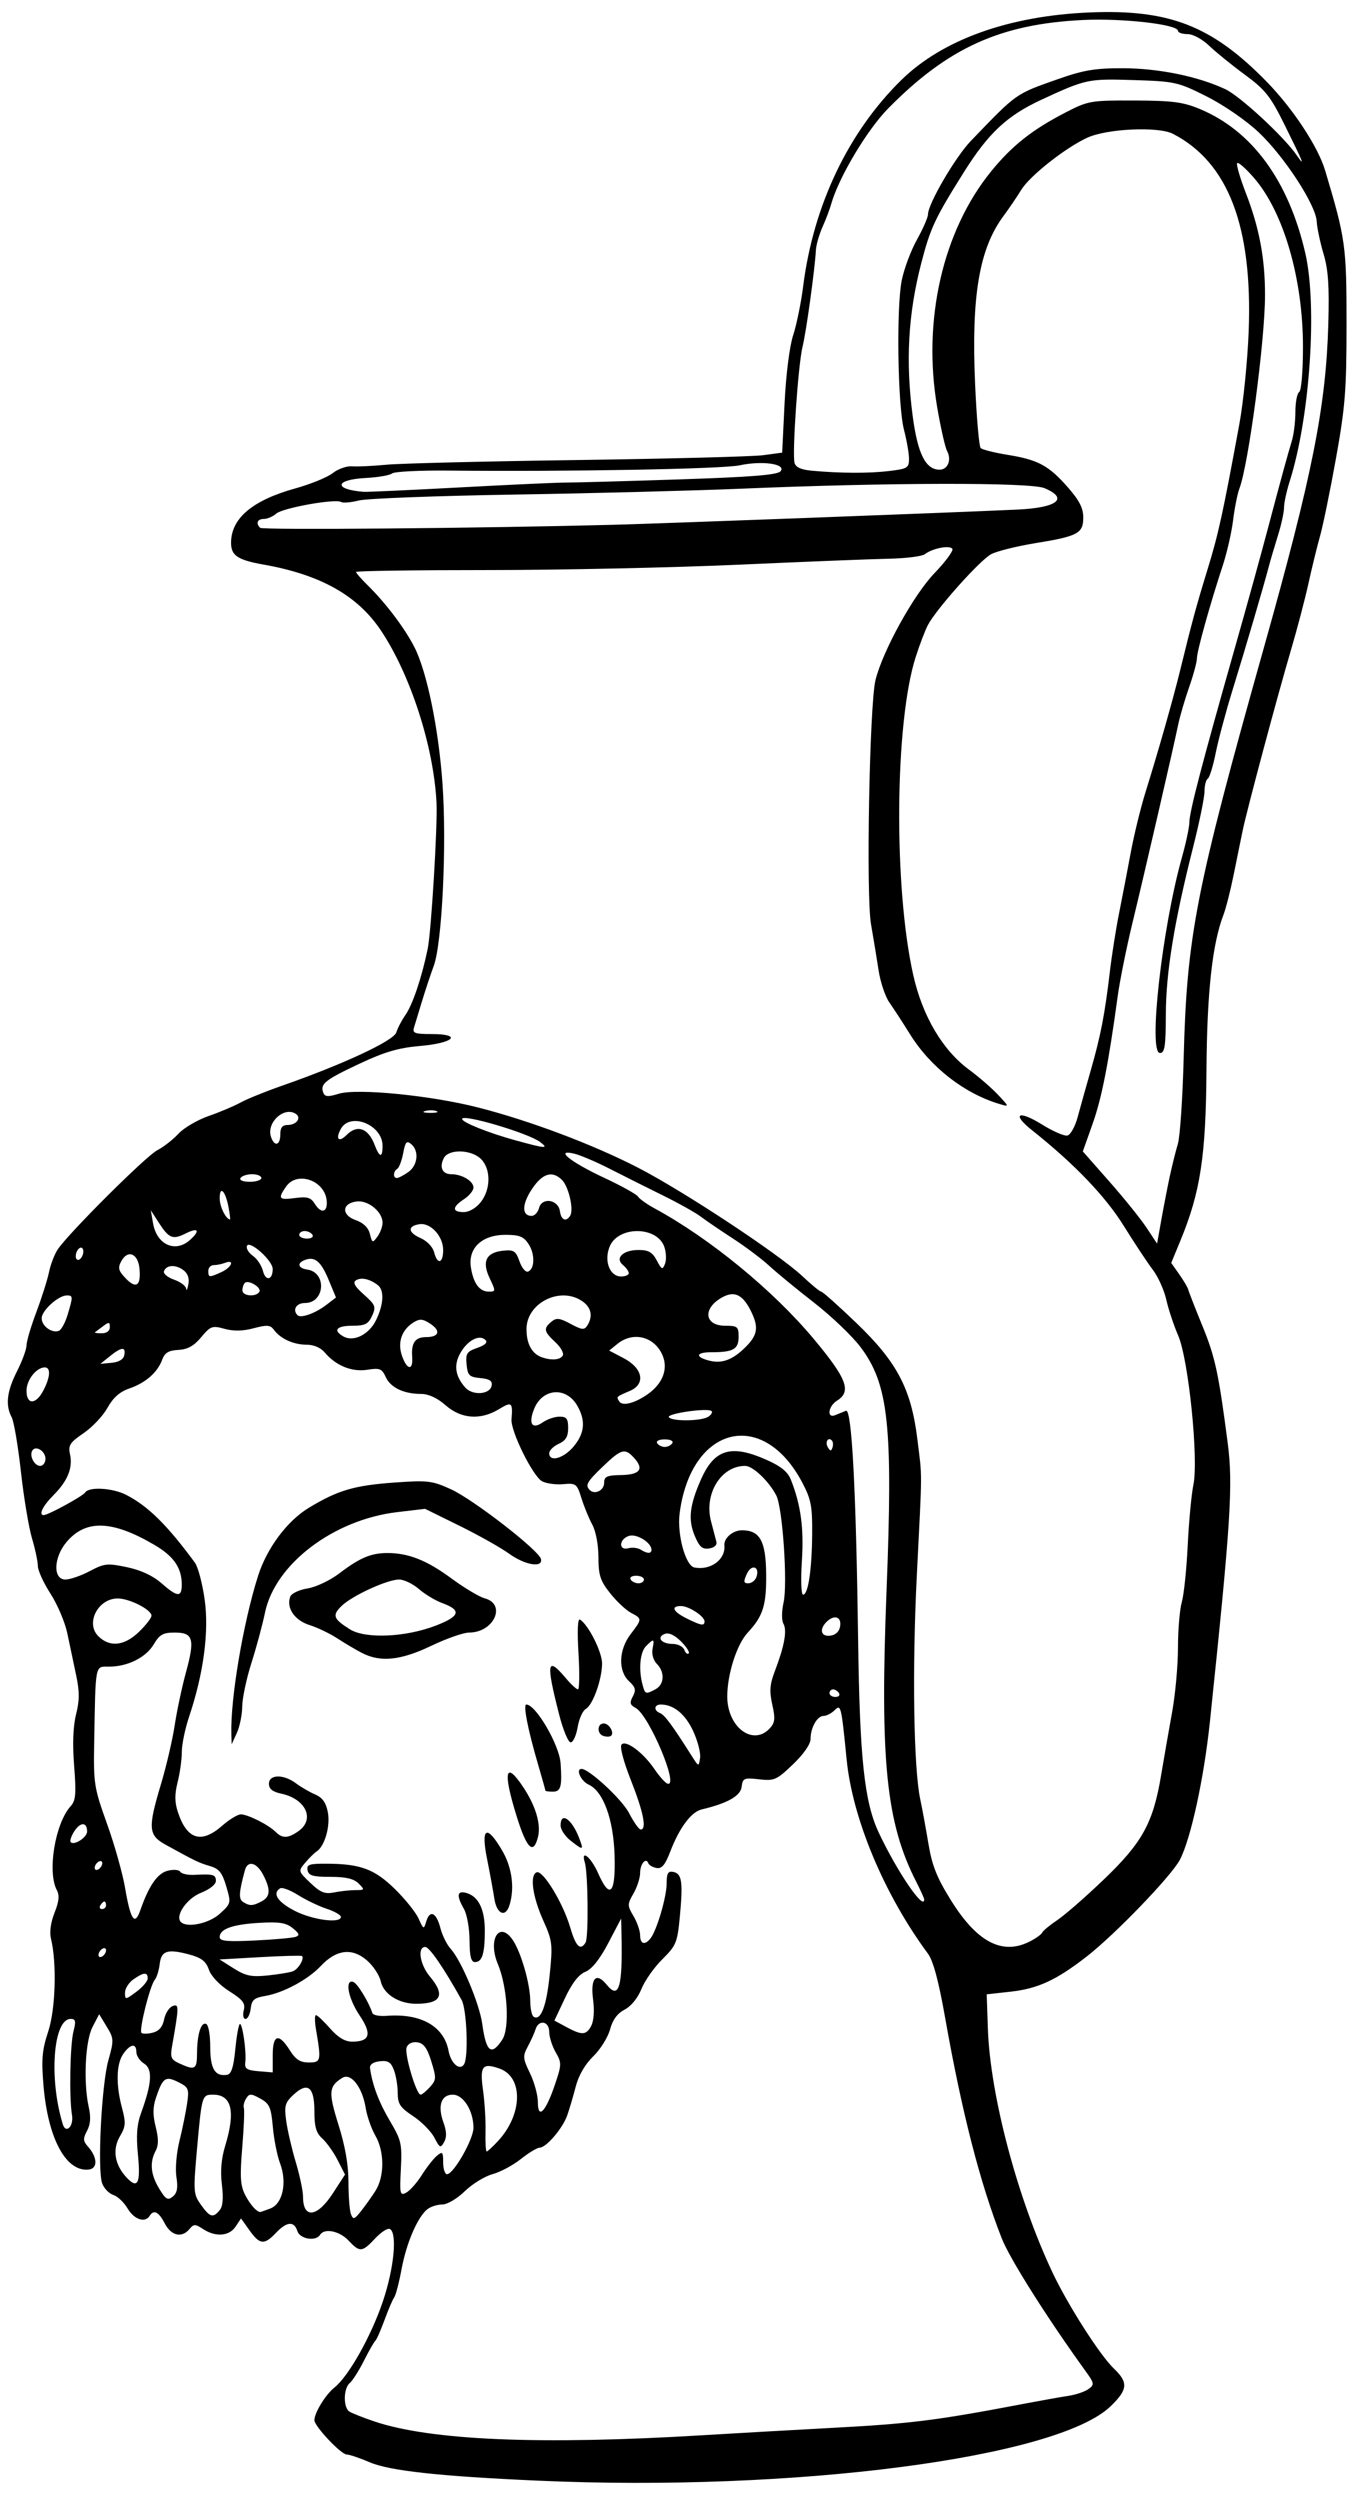 <?xml version="1.0" encoding="UTF-8" standalone="no"?>
<!-- Created with Inkscape (http://www.inkscape.org/) -->

<svg
   xmlns:dc="http://purl.org/dc/elements/1.1/"
   xmlns:cc="http://creativecommons.org/ns#"
   xmlns:rdf="http://www.w3.org/1999/02/22-rdf-syntax-ns#"
   xmlns:svg="http://www.w3.org/2000/svg"
   xmlns="http://www.w3.org/2000/svg"
   xmlns:sodipodi="http://sodipodi.sourceforge.net/DTD/sodipodi-0.dtd"
   xmlns:inkscape="http://www.inkscape.org/namespaces/inkscape"
   id="svg27180"
   version="1.1"
   inkscape:version="0.91 r13725"
   width="335.625"
   height="618.75"
   viewBox="0 0 335.625 618.75"
   sodipodi:docname="JugHead2.svg">
  <defs
     id="defs27184" />
  <sodipodi:namedview
     pagecolor="#ffffff"
     bordercolor="#666666"
     borderopacity="1"
     objecttolerance="10"
     gridtolerance="10"
     guidetolerance="10"
     inkscape:pageopacity="0"
     inkscape:pageshadow="2"
     inkscape:window-width="1600"
     inkscape:window-height="837"
     id="namedview27182"
     showgrid="false"
     inkscape:zoom="1.0828283"
     inkscape:cx="167.8125"
     inkscape:cy="309.375"
     inkscape:window-x="-8"
     inkscape:window-y="-8"
     inkscape:window-maximized="1"
     inkscape:current-layer="svg27180" />
  <path
     style="fill:#000000"
     d="M 133.125,613.972 C 108.832,612.887 96.447,611.537 91.563,609.443 89.071,608.374 86.483,607.5 85.813,607.5 c -1.396,0 -8,-7.006 -8,-8.487 0,-1.829 2.764,-6.339 4.946,-8.071 3.529,-2.802 9.126,-12.759 12.032,-21.407 2.722,-8.1 3.565,-16.708 1.746,-17.832 -0.53,-0.327 -2.176,0.702 -3.657,2.288 -3.26,3.49 -3.816,3.535 -6.629,0.54 -2.23,-2.374 -5.971,-3.122 -7.031,-1.406 -1.054,1.706 -4.995,1.049 -5.625,-0.938 -0.799,-2.518 -2.622,-2.362 -5.292,0.453 -2.901,3.058 -3.999,2.956 -6.536,-0.606 l -2.112,-2.966 -1.347,2.029 c -1.58,2.38 -4.952,2.632 -8.05,0.602 -1.951,-1.278 -2.302,-1.278 -3.363,0 -1.89,2.277 -4.526,1.68 -6.111,-1.385 -1.497,-2.895 -2.737,-3.515 -3.75,-1.875 -1.121,1.814 -3.832,0.908 -5.442,-1.818 -0.895,-1.516 -2.487,-3.028 -3.537,-3.361 -1.05,-0.333 -2.288,-1.603 -2.752,-2.822 -1.237,-3.252 -0.182,-24.438 1.52,-30.516 1.396,-4.988 1.377,-5.382 -0.407,-8.316 l -1.873,-3.08 -1.642,3.16 c -1.811,3.484 -2.292,13.746 -0.931,19.851 0.555,2.49 0.426,4.256 -0.427,5.85 -1.036,1.935 -0.997,2.535 0.253,3.933 2.315,2.589 2.432,5.359 0.238,5.639 -5.659,0.723 -10.174,-7.621 -11.275,-20.839 -0.537,-6.448 -0.333,-8.776 1.167,-13.296 1.828,-5.509 2.166,-16.987 0.68,-23.044 -0.386,-1.573 -0.04,-4.039 0.893,-6.372 1.101,-2.752 1.261,-4.296 0.576,-5.576 -2.419,-4.52 -0.438,-16.545 3.43,-20.819 1.243,-1.373 1.385,-3.041 0.845,-9.94 -0.426,-5.445 -0.262,-9.824 0.477,-12.759 0.875,-3.476 0.875,-5.65 6.72e-4,-9.782 -0.619,-2.922 -1.594,-7.549 -2.167,-10.282 -0.573,-2.733 -2.446,-7.148 -4.163,-9.812 C 10.779,391.774 9.375,388.708 9.375,387.624 9.375,386.54 8.72,383.446 7.919,380.75 7.118,378.053 5.884,370.625 5.177,364.243 4.47,357.862 3.437,351.793 2.883,350.757 1.29,347.779 1.69,344.365 4.219,339.375 c 1.289,-2.544 2.344,-5.421 2.344,-6.394 0,-0.973 1.095,-4.678 2.433,-8.234 1.338,-3.556 2.755,-8.031 3.148,-9.943 0.394,-1.913 1.376,-4.444 2.183,-5.625 2.849,-4.169 21.804,-23.047 24.58,-24.479 1.547,-0.798 3.909,-2.639 5.25,-4.091 1.34,-1.452 4.715,-3.431 7.5,-4.399 2.785,-0.967 6.328,-2.463 7.875,-3.323 1.547,-0.861 6.188,-2.743 10.312,-4.183 14.999,-5.236 27.6,-11.11 28.236,-13.161 0.332,-1.072 1.341,-3.004 2.242,-4.293 1.813,-2.594 4.053,-9.231 5.537,-16.406 0.876,-4.238 2.456,-30.351 2.184,-36.094 -0.657,-13.854 -6.428,-31.752 -13.776,-42.724 -5.794,-8.652 -14.956,-13.795 -29.004,-16.283 -6.428,-1.138 -8.075,-2.237 -8.075,-5.389 0,-6.062 5.283,-10.528 15.95,-13.484 3.756,-1.041 7.907,-2.74 9.224,-3.776 1.317,-1.036 3.469,-1.793 4.782,-1.683 1.313,0.11 5.13,-0.065 8.481,-0.39 3.352,-0.325 24.656,-0.848 47.344,-1.162 22.688,-0.315 43.359,-0.855 45.938,-1.2 l 4.688,-0.628 0.593,-12.188 c 0.348,-7.167 1.225,-14.118 2.128,-16.875 0.845,-2.578 1.963,-8.062 2.485,-12.188 2.53,-19.987 11.192,-38.152 24.326,-51.013 10.162,-9.951 26.586,-15.844 46.496,-16.684 19.776,-0.834 30.325,3.276 43.83,17.075 6.538,6.68 12.761,16.114 14.529,22.029 5.06,16.918 5.3,18.639 5.3,37.969 0,16.413 -0.326,20.561 -2.613,33.281 -1.437,7.992 -3.209,16.641 -3.939,19.219 -0.729,2.578 -2.02,7.852 -2.868,11.719 -0.848,3.867 -2.786,11.25 -4.305,16.406 -3.454,11.718 -10.98,39.858 -12.021,44.942 -0.429,2.094 -1.42,6.972 -2.204,10.839 -0.784,3.867 -1.909,8.289 -2.5,9.826 -2.774,7.211 -4.085,19.162 -4.217,38.455 -0.146,21.313 -1.501,30.204 -6.423,42.149 l -2.302,5.586 2.008,2.851 c 1.104,1.568 2.104,3.273 2.221,3.789 0.117,0.516 1.689,4.547 3.494,8.958 3.156,7.717 3.997,11.612 6.262,29.01 1.347,10.343 0.752,19.642 -4.407,68.906 -1.467,14.011 -4.705,28.935 -7.412,34.171 -2.053,3.97 -16.038,18.501 -23.068,23.968 -7.533,5.859 -12.072,7.96 -18.818,8.711 l -5.951,0.663 0.286,8.431 c 0.563,16.561 7.318,42.054 16.021,60.462 3.808,8.055 11.723,20.437 15.161,23.719 3.614,3.45 3.47,5.202 -0.765,9.31 -13.203,12.804 -78.353,21.278 -141.797,18.443 z m 40.781,-11.242 c 8.25,-0.5 22.383,-1.304 31.406,-1.786 20.346,-1.087 26.148,-1.815 48.75,-6.118 3.867,-0.736 8.54,-1.566 10.384,-1.844 1.844,-0.278 4.081,-1.038 4.971,-1.689 1.508,-1.102 1.457,-1.406 -0.735,-4.441 -9.572,-13.253 -18.767,-27.822 -20.749,-32.876 -5.395,-13.758 -9.888,-31.286 -14.034,-54.748 -1.579,-8.937 -2.928,-13.941 -4.233,-15.706 -10.822,-14.638 -18.666,-33.376 -20.116,-48.053 -1.314,-13.303 -1.419,-13.735 -2.958,-12.196 -0.778,0.778 -2.002,1.415 -2.721,1.415 -1.603,0 -3.247,2.899 -3.247,5.724 0,1.271 -1.713,3.738 -4.347,6.263 -4.049,3.879 -4.625,4.134 -8.387,3.71 -3.74,-0.422 -4.061,-0.284 -4.325,1.861 -0.278,2.262 -3.484,4.073 -9.911,5.599 -2.575,0.612 -5.505,4.553 -7.762,10.439 -1.266,3.302 -2.097,4.294 -3.394,4.052 -0.945,-0.176 -1.86,-0.706 -2.033,-1.178 -0.574,-1.565 -2.029,0.167 -2.029,2.415 0,1.217 -0.735,3.493 -1.633,5.059 -1.553,2.706 -1.553,2.982 0,5.611 0.898,1.521 1.633,3.649 1.633,4.73 0,2.201 1.175,2.564 2.565,0.793 C 162.573,477.763 165,469.511 165,466.171 c 0,-2.519 0.34,-3.117 1.63,-2.869 2.143,0.413 2.448,2.427 1.652,10.918 -0.618,6.595 -0.902,7.293 -4.352,10.709 -2.03,2.01 -4.359,5.325 -5.177,7.368 -0.887,2.217 -2.559,4.268 -4.148,5.09 -1.8,0.931 -2.971,2.524 -3.616,4.919 -0.525,1.948 -2.395,4.939 -4.157,6.647 -2.019,1.957 -3.618,4.717 -4.327,7.467 -0.618,2.4 -1.573,5.628 -2.121,7.175 -1.146,3.231 -5.212,7.969 -6.839,7.969 -0.606,0 -2.693,1.265 -4.638,2.81 -1.945,1.546 -5.101,3.232 -7.013,3.746 -1.912,0.515 -4.998,2.414 -6.859,4.221 -1.926,1.87 -4.335,3.285 -5.593,3.285 -1.216,0 -2.868,0.527 -3.67,1.172 -2.421,1.944 -5.167,8.31 -6.368,14.766 -0.624,3.352 -1.446,6.516 -1.827,7.031 -0.381,0.516 -1.465,3.047 -2.409,5.625 -0.944,2.578 -1.971,4.898 -2.283,5.156 -0.312,0.258 -1.58,2.479 -2.818,4.935 -1.238,2.456 -2.814,4.934 -3.503,5.505 -1.581,1.312 -1.635,6.083 -0.08,7.062 0.645,0.406 3.369,1.484 6.054,2.397 13.952,4.741 41.124,5.895 81.368,3.456 z M 92.867,542.344 c 2.329,-3.612 2.344,-9.765 0.034,-13.775 -0.982,-1.705 -2.058,-4.788 -2.391,-6.85 -0.833,-5.166 -3.644,-8.77 -5.799,-7.437 -3.346,2.069 -3.465,3.563 -0.925,11.633 1.644,5.223 2.463,9.932 2.463,14.16 0,3.484 0.276,7.053 0.613,7.932 0.542,1.413 0.819,1.341 2.402,-0.626 0.984,-1.223 2.605,-3.489 3.602,-5.036 z m -38.498,4.695 c 0.789,-0.951 0.966,-2.979 0.551,-6.328 -0.411,-3.324 -0.145,-6.455 0.818,-9.616 2.598,-8.525 1.623,-12.656 -2.987,-12.656 -2.76,0 -2.796,0.119 -3.986,13.422 -0.946,10.576 -0.902,11.203 0.967,13.828 2.218,3.115 2.987,3.339 4.637,1.35 z m 12.551,-0.433 c 3.067,-1.166 4.191,-6.443 2.386,-11.211 -0.7,-1.849 -1.498,-5.88 -1.774,-8.957 -0.438,-4.898 -0.825,-5.773 -3.102,-7.031 -2.309,-1.275 -2.703,-1.279 -3.506,-0.031 -0.497,0.773 -0.752,1.828 -0.567,2.344 0.185,0.516 0.005,4.929 -0.4,9.808 -0.602,7.24 -0.469,9.394 0.721,11.719 1.198,2.339 2.796,4.164 3.714,4.24 0.095,0.007 1.233,-0.388 2.528,-0.881 z m 15.463,-3.751 3.011,-4.646 -1.815,-3.557 c -0.998,-1.956 -2.704,-4.361 -3.79,-5.343 -1.542,-1.394 -1.975,-2.891 -1.975,-6.826 0,-6.028 -1.684,-7.306 -5.233,-3.972 -2.037,1.914 -2.252,2.711 -1.737,6.447 0.323,2.344 1.391,6.944 2.373,10.221 0.982,3.277 1.785,7.109 1.785,8.516 0,5.538 3.509,5.139 7.382,-0.839 z m -38.716,-4.015 c -0.322,-2.015 0.008,-5.95 0.751,-8.951 0.729,-2.946 1.58,-7.118 1.892,-9.271 0.527,-3.643 0.373,-4.012 -2.207,-5.299 -3.159,-1.576 -3.821,-1.104 -5.515,3.928 -0.772,2.292 -0.786,4.244 -0.05,7.166 0.727,2.888 0.724,4.553 -0.013,5.928 -1.528,2.856 -1.24,5.888 0.892,9.386 1.628,2.67 2.123,2.953 3.367,1.92 1.072,-0.889 1.306,-2.164 0.884,-4.806 z m 60.751,-0.533 c 1.211,-1.919 2.893,-4.062 3.736,-4.762 1.364,-1.132 1.534,-0.95 1.534,1.654 0,1.61 0.431,2.927 0.958,2.927 1.617,0 6.542,-8.642 6.542,-11.48 0,-4.212 -2.491,-8.207 -5.117,-8.207 -2.888,0 -3.808,2.736 -2.312,6.874 0.794,2.195 0.844,3.645 0.169,4.852 -0.879,1.57 -1.09,1.475 -2.415,-1.087 -0.799,-1.544 -3.167,-3.943 -5.263,-5.33 -3.222,-2.133 -3.811,-3.018 -3.811,-5.729 0,-1.764 -0.422,-4.317 -0.938,-5.674 -0.748,-1.968 -1.459,-2.407 -3.516,-2.17 -1.644,0.189 -2.511,0.806 -2.393,1.703 0.533,4.063 2.204,8.5 4.929,13.089 2.81,4.732 3.014,5.631 2.699,11.868 -0.315,6.232 -0.213,6.68 1.327,5.855 0.918,-0.491 2.659,-2.463 3.871,-4.382 z m -70.273,-4.966 c -0.475,-4.819 -0.267,-7.513 0.806,-10.462 2.66,-7.309 2.864,-10.791 0.711,-12.135 C 34.61,510.086 33.75,508.807 33.75,507.899 c 0,-2.266 -1.476,-2.068 -3.228,0.434 -1.749,2.497 -1.873,7.594 -0.325,13.381 0.983,3.677 0.917,4.608 -0.497,7.003 -1.908,3.23 -1.358,6.936 1.497,10.082 2.871,3.163 3.655,1.711 2.948,-5.46 z m 89.109,-3.417 c 6.139,-6.615 6.314,-15.878 0.34,-17.961 -4.225,-1.473 -4.875,-0.596 -4.031,5.433 0.405,2.894 0.681,7.477 0.613,10.184 -0.068,2.707 0.058,4.922 0.28,4.922 0.223,0 1.481,-1.16 2.797,-2.578 z M 17.821,523.495 c -0.728,-4.298 -0.492,-17.415 0.374,-20.761 0.645,-2.491 0.516,-3.047 -0.702,-3.047 -4.329,0 -5.43,14.794 -1.941,26.094 0.76,2.463 2.736,0.473 2.269,-2.286 z M 137.317,516.05 c 1.719,-5.058 1.73,-5.471 0.216,-8.109 -0.877,-1.529 -1.595,-3.8 -1.595,-5.048 0,-2.658 -2.599,-3.14 -3.384,-0.627 -0.282,0.902 -1.144,2.814 -1.915,4.247 -1.283,2.385 -1.237,2.949 0.542,6.624 1.07,2.21 1.945,5.413 1.945,7.118 0,4.421 1.912,2.504 4.192,-4.205 z m -30.896,0.497 c 1.582,-1.748 1.608,-2.226 0.337,-6.328 -1.031,-3.331 -1.89,-4.512 -3.445,-4.737 -1.263,-0.183 -2.302,0.302 -2.664,1.244 -0.608,1.584 2.386,11.713 3.462,11.713 0.329,0 1.368,-0.851 2.309,-1.891 z m -48.203,-9.15 c 0.309,-3.225 0.805,-6.107 1.102,-6.403 0.641,-0.641 1.728,6.785 1.387,9.476 -0.195,1.542 0.386,1.927 3.278,2.166 l 3.516,0.291 0,-4.275 c 0,-5.123 1.5,-5.545 4.238,-1.192 1.442,2.292 2.561,3.011 4.688,3.011 3.035,0 3.116,-0.373 1.781,-8.203 -0.33,-1.934 -0.329,-3.516 5.68e-4,-3.516 0.33,0 1.896,1.477 3.481,3.281 1.992,2.269 3.683,3.281 5.482,3.281 4.404,0 4.934,-1.878 1.834,-6.494 -2.824,-4.205 -3.733,-8.97 -1.582,-8.293 1.005,0.316 3.786,4.838 4.757,7.734 0.169,0.503 1.751,0.803 3.517,0.665 8.481,-0.659 14.179,2.565 15.325,8.671 0.587,3.128 2.784,5.024 3.841,3.314 1.126,-1.822 0.676,-13.598 -0.608,-15.909 -4.392,-7.904 -7.973,-13.125 -9.004,-13.125 -2.009,0 -1.316,4.391 1.157,7.329 3.879,4.61 2.805,6.733 -3.404,6.733 -4.322,0 -8.072,-2.386 -8.774,-5.583 -0.339,-1.542 -1.927,-3.907 -3.53,-5.256 -3.651,-3.072 -7.492,-2.565 -11.302,1.491 -3.168,3.373 -9.276,6.662 -13.771,7.415 -2.713,0.454 -3.333,0.994 -3.578,3.117 -0.163,1.412 -0.736,2.567 -1.274,2.567 -0.547,0 -0.742,-0.935 -0.443,-2.128 0.438,-1.747 -0.2,-2.592 -3.569,-4.724 -2.416,-1.529 -4.493,-3.715 -5.052,-5.318 -0.733,-2.103 -1.834,-2.96 -4.837,-3.769 -5.421,-1.46 -6.971,-0.963 -7.346,2.353 -0.175,1.542 -0.72,3.291 -1.212,3.886 -1.194,1.444 -3.966,12.486 -3.301,13.151 0.288,0.288 1.544,0.268 2.792,-0.045 1.544,-0.388 2.44,-1.433 2.809,-3.275 0.298,-1.488 1.24,-2.974 2.094,-3.302 1.629,-0.625 1.622,0.007 -0.097,9.781 -0.519,2.953 -0.307,3.455 1.883,4.453 3.746,1.707 4.254,1.423 4.268,-2.391 0.017,-4.768 0.943,-7.885 2.216,-7.459 0.614,0.206 1.054,2.582 1.055,5.699 0.003,5.476 1.194,7.428 4.216,6.904 1,-0.173 1.569,-1.939 1.968,-6.108 z m 66.11,-2.588 c 1.878,-2.866 1.276,-13.009 -1.11,-18.72 -2.585,-6.186 0.465,-10.86 3.783,-5.797 2.023,3.087 4.227,10.829 4.239,14.888 0.006,1.903 0.384,3.691 0.841,3.974 1.768,1.093 3.185,-2.608 3.972,-10.369 0.771,-7.61 0.677,-8.405 -1.609,-13.498 -2.654,-5.913 -3.372,-11.265 -1.595,-11.892 1.55,-0.547 6.487,7.564 8.253,13.558 1.434,4.866 2.524,5.954 3.838,3.828 0.756,-1.223 0.607,-17.209 -0.184,-19.766 -1.082,-3.497 1.506,-1.416 3.309,2.662 2.909,6.577 4.324,5.039 4.05,-4.4 -0.262,-9.021 -2.795,-15.932 -6.448,-17.596 -1.891,-0.862 -3.241,-3.869 -1.737,-3.869 1.889,0 10.043,7.57 11.77,10.927 1.152,2.24 2.45,4.073 2.885,4.073 1.538,0 0.679,-4.317 -2.426,-12.188 -1.867,-4.733 -2.806,-8.329 -2.31,-8.857 1.108,-1.18 5.383,2.031 8.161,6.131 1.191,1.757 2.626,3.357 3.189,3.555 3.031,1.066 -4.548,-16.955 -7.88,-18.738 -1.399,-0.748 -1.526,-1.276 -0.687,-2.844 0.84,-1.57 0.67,-2.261 -0.926,-3.747 -2.762,-2.573 -2.589,-7.773 0.388,-11.676 2.874,-3.767 2.874,-3.795 0.075,-5.277 -1.248,-0.661 -3.568,-2.842 -5.156,-4.846 -2.446,-3.088 -2.888,-4.448 -2.893,-8.906 -0.004,-3.063 -0.641,-6.437 -1.527,-8.074 -0.837,-1.547 -2.045,-4.5 -2.686,-6.562 -1.103,-3.552 -1.34,-3.734 -4.504,-3.449 -1.837,0.165 -4.192,-0.156 -5.234,-0.713 -2.279,-1.22 -7.799,-12.4 -7.564,-15.322 0.34,-4.239 0.07,-4.461 -3.088,-2.536 -4.565,2.783 -9.358,2.44 -13.216,-0.948 -2.063,-1.811 -4.222,-2.812 -6.065,-2.812 -4.3,0 -7.569,-1.562 -8.766,-4.188 -0.943,-2.069 -1.486,-2.284 -4.535,-1.797 -3.818,0.611 -7.812,-1.002 -10.534,-4.254 -1.002,-1.197 -2.743,-1.949 -4.515,-1.949 -3.236,0 -6.441,-1.452 -8.063,-3.652 -0.913,-1.239 -1.704,-1.305 -5.023,-0.419 -2.671,0.713 -4.997,0.759 -7.224,0.144 -3.044,-0.841 -3.469,-0.688 -5.777,2.077 -1.807,2.165 -3.36,3.028 -5.656,3.144 -2.424,0.122 -3.363,0.696 -4.013,2.453 -1.163,3.145 -4.108,5.712 -8.144,7.1 -2.344,0.806 -4.002,2.275 -5.38,4.768 -1.096,1.982 -3.757,4.808 -5.914,6.279 -3.4,2.32 -3.848,3.015 -3.362,5.228 0.739,3.364 -0.578,6.607 -4.123,10.152 C 10.605,372.689 9.478,375 10.812,375 c 1.088,0 9.716,-4.711 10.27,-5.607 0.909,-1.471 6.79,-1.133 10.136,0.583 5.413,2.775 10.127,7.424 17.022,16.787 0.777,1.055 1.866,5.178 2.42,9.162 1.106,7.95 -0.275,18.318 -3.857,28.968 C 45.812,427.841 45,431.767 45,433.618 c 0,1.85 -0.464,5.209 -1.032,7.463 -0.769,3.055 -0.75,4.954 0.076,7.455 2.237,6.778 5.792,7.862 10.944,3.339 1.762,-1.547 3.842,-2.812 4.623,-2.812 1.732,0 6.855,2.582 8.614,4.34 1.665,1.665 3.065,1.622 5.63,-0.175 4.179,-2.927 1.865,-7.993 -4.245,-9.292 -2.155,-0.458 -3.047,-1.175 -3.047,-2.448 0,-2.347 3.618,-2.413 6.67,-0.123 1.23,0.923 3.373,2.169 4.763,2.769 1.825,0.788 2.702,2.019 3.154,4.431 0.64,3.411 -0.777,8.373 -2.758,9.659 -0.577,0.374 -1.851,1.629 -2.832,2.787 -1.774,2.096 -1.768,2.12 1.266,5.02 2.496,2.385 3.564,2.811 5.885,2.347 1.559,-0.312 3.928,-0.567 5.263,-0.567 2.312,0 2.349,-0.078 0.786,-1.641 -1.179,-1.178 -3.145,-1.641 -6.979,-1.641 -4.336,0 -5.399,-0.308 -5.66,-1.641 -0.274,-1.399 0.412,-1.637 4.669,-1.618 8.409,0.038 11.88,1.317 16.914,6.237 2.545,2.487 5.198,5.788 5.896,7.335 1.242,2.753 1.283,2.767 1.922,0.665 0.894,-2.938 2.503,-2.136 3.495,1.743 0.452,1.77 1.59,4.061 2.529,5.092 2.639,2.901 7.133,13.595 7.821,18.611 0.956,6.978 2.254,7.986 4.962,3.853 z m -8.112,-24.574 c -0.018,-2.965 -0.636,-6.445 -1.373,-7.734 -1.896,-3.317 -1.738,-4.599 0.497,-4.014 3.044,0.796 4.659,4.02 4.659,9.302 0,5.739 -0.654,7.837 -2.444,7.837 -0.961,0 -1.315,-1.424 -1.339,-5.391 z m 6.141,-10.312 c -0.297,-1.934 -1.11,-6.363 -1.807,-9.844 -1.565,-7.815 -0.101,-8.627 3.739,-2.074 2.459,4.196 3.142,9.345 1.8,13.573 -0.99,3.12 -3.145,2.164 -3.732,-1.655 z m 5.67,-19.912 c -3.664,-11.599 -3.025,-14.564 1.613,-7.481 2.986,4.561 4.286,9.017 3.526,12.089 -1.111,4.49 -2.721,3.046 -5.139,-4.608 z m 13.192,5.547 c -1.359,-1.069 -2.47,-2.756 -2.47,-3.75 0,-3.522 2.802,-1.611 4.61,3.146 1.163,3.058 1.028,3.096 -2.14,0.604 z M 135,443.2 c 0,-0.131 -0.861,-3.189 -1.912,-6.797 -2.467,-8.464 -3.644,-14.528 -2.818,-14.528 2.351,0 8.17,9.974 8.485,14.544 0.397,5.755 0.059,7.018 -1.88,7.018 -1.031,0 -1.875,-0.107 -1.875,-0.237 z M 57.264,429.24 C 56.996,420.528 60.194,401.576 63.885,390 c 2.18,-6.836 7.197,-13.565 12.52,-16.791 7.224,-4.378 11.298,-5.576 21.379,-6.284 8.127,-0.571 9.227,-0.437 13.88,1.698 5.527,2.536 21.746,15.112 22.232,17.239 0.52,2.276 -3.979,1.516 -7.919,-1.339 -2.023,-1.466 -7.525,-4.559 -12.225,-6.874 l -8.547,-4.209 -6.9,0.819 c -15.79,1.875 -30.249,12.877 -32.722,24.9 -0.608,2.955 -2.113,8.539 -3.345,12.408 -1.232,3.869 -2.259,8.72 -2.282,10.781 -0.023,2.061 -0.622,5.012 -1.33,6.559 l -1.288,2.812 -0.076,-2.479 z m 81.153,-4.793 c -3.33,-12.997 -3.042,-14.646 1.596,-9.134 1.302,1.547 2.667,2.812 3.034,2.812 0.367,0 0.428,-4.012 0.135,-8.915 -0.334,-5.601 -0.197,-8.708 0.369,-8.359 2.11,1.304 5.509,8.093 5.471,10.927 -0.054,4.007 -2.298,10.226 -4.042,11.202 -0.757,0.424 -1.662,2.458 -2.01,4.52 -0.348,2.062 -1.124,3.747 -1.723,3.743 -0.599,-0.004 -1.872,-3.062 -2.829,-6.797 z m 10.88,5.193 c -1.598,-0.573 -1.489,-3.077 0.134,-3.077 1.414,0 2.783,2.516 1.7,3.125 -0.364,0.205 -1.19,0.183 -1.834,-0.048 z M 89.531,409.083 c -1.547,-0.807 -4.289,-2.432 -6.094,-3.612 -1.805,-1.18 -4.889,-2.653 -6.855,-3.275 -3.692,-1.167 -5.791,-4.287 -4.735,-7.037 0.3,-0.781 2.235,-1.69 4.3,-2.02 2.103,-0.336 5.598,-2.007 7.943,-3.797 4.957,-3.784 7.782,-4.969 11.83,-4.962 5.206,0.009 9.706,1.793 15.75,6.242 3.229,2.377 6.952,4.609 8.272,4.959 5.497,1.457 2.329,8.482 -3.825,8.482 -1.39,0 -5.609,1.477 -9.374,3.281 -7.572,3.629 -12.613,4.138 -17.212,1.739 z m 18.467,-6.789 c 5.897,-2.297 6.275,-3.77 1.422,-5.542 -1.658,-0.605 -4.24,-2.161 -5.738,-3.458 -1.498,-1.296 -3.701,-2.357 -4.895,-2.357 -2.909,0 -11.548,3.957 -14.199,6.503 -2.431,2.336 -2.127,3.221 1.998,5.81 3.877,2.433 13.854,1.988 21.412,-0.955 z m 38.322,99.137 c 0.653,-1.221 0.841,-3.763 0.479,-6.493 -0.712,-5.37 0.744,-6.955 3.39,-3.687 3,3.705 3.921,0.627 3.643,-12.188 l -0.091,-4.219 -3.191,6.085 c -2.097,3.999 -4.036,6.431 -5.656,7.093 -1.663,0.68 -3.312,2.807 -5.068,6.541 l -2.603,5.533 2.873,1.556 c 3.951,2.14 4.981,2.104 6.225,-0.221 z M 36.562,489.667 c 0,-1.617 -0.997,-1.553 -3.541,0.229 -1.146,0.803 -2.084,2.292 -2.084,3.309 0,1.791 0.09,1.783 2.812,-0.229 1.547,-1.144 2.812,-2.633 2.812,-3.309 z m 35.941,-1.77 c 1.329,-0.51 2.889,-3.129 2.247,-3.772 -0.161,-0.161 -4.82,-0.037 -10.352,0.276 l -10.059,0.57 3.533,2.23 c 2.932,1.851 4.356,2.146 8.375,1.734 2.663,-0.273 5.478,-0.74 6.256,-1.039 z m -46.254,-5.196 c 0,-0.516 -0.422,-0.677 -0.938,-0.358 -0.516,0.319 -0.938,1.001 -0.938,1.517 0,0.516 0.422,0.677 0.938,0.358 0.516,-0.319 0.938,-1.001 0.938,-1.517 z m 228.712,-2.213 c 1.475,-0.763 2.825,-1.741 3,-2.175 0.175,-0.434 1.871,-1.832 3.768,-3.108 1.897,-1.275 7.114,-5.838 11.594,-10.139 9.434,-9.057 12.089,-13.898 14.051,-25.622 0.711,-4.249 1.944,-11.312 2.739,-15.695 0.795,-4.383 1.446,-11.557 1.447,-15.944 7e-4,-4.386 0.426,-9.449 0.944,-11.25 0.519,-1.801 1.179,-8.127 1.468,-14.056 0.289,-5.93 0.922,-12.68 1.406,-15 1.318,-6.307 -1.198,-31.006 -3.763,-36.94 -1.093,-2.528 -2.419,-6.527 -2.948,-8.886 -0.529,-2.359 -2.026,-5.685 -3.327,-7.391 -1.301,-1.706 -4.547,-6.61 -7.214,-10.899 -4.571,-7.352 -12.226,-15.328 -22.714,-23.668 -5.119,-4.07 -3.359,-5.036 2.519,-1.382 2.656,1.651 5.462,2.877 6.236,2.724 0.773,-0.153 1.918,-2.176 2.544,-4.496 0.626,-2.32 2.104,-7.594 3.284,-11.719 2.455,-8.581 3.459,-13.775 4.711,-24.375 0.487,-4.125 1.52,-10.664 2.295,-14.531 0.775,-3.867 2.074,-10.617 2.887,-15 0.813,-4.383 2.468,-11.133 3.677,-15 3.107,-9.935 6.781,-22.86 8.528,-30 2.975,-12.16 3.979,-15.859 6.773,-24.958 2.716,-8.845 3.784,-13.72 7.882,-35.98 0.997,-5.414 2.037,-15.75 2.312,-22.969 0.992,-26.032 -5.062,-41.833 -18.737,-48.905 -3.631,-1.877 -16.378,-1.289 -21.264,0.981 -5.45,2.533 -14.155,9.413 -16.281,12.869 -1.1,1.788 -3.084,4.711 -4.408,6.496 -6.001,8.088 -7.979,19.791 -7.022,41.54 0.366,8.329 0.984,15.471 1.371,15.872 0.388,0.401 3.365,1.158 6.616,1.681 7.581,1.221 10.191,2.62 14.929,8.003 2.866,3.256 3.857,5.183 3.857,7.498 0,3.957 -1.288,4.649 -11.854,6.368 -4.566,0.743 -9.482,1.967 -10.925,2.721 -2.747,1.435 -13.533,13.501 -15.667,17.524 -0.682,1.285 -2.05,4.871 -3.041,7.969 -5.176,16.178 -5.475,57.065 -0.576,78.757 2.286,10.121 7.257,18.526 13.815,23.36 2.388,1.76 5.607,4.552 7.154,6.203 2.79,2.979 2.794,2.998 0.469,2.311 -8.776,-2.593 -17.146,-9.096 -22.251,-17.29 -1.785,-2.865 -4.084,-6.401 -5.11,-7.859 -1.025,-1.458 -2.229,-5.044 -2.675,-7.969 -0.446,-2.925 -1.29,-8.061 -1.875,-11.412 -1.25,-7.156 -0.375,-54.478 1.119,-60.469 1.804,-7.238 9.425,-21.045 14.574,-26.404 2.735,-2.846 4.735,-5.56 4.444,-6.03 -0.603,-0.975 -4.962,-0.131 -6.794,1.315 -0.674,0.532 -4.681,1.037 -8.906,1.123 -4.225,0.086 -20.971,0.753 -37.213,1.482 -16.242,0.729 -44.192,1.326 -62.11,1.326 -17.918,0 -32.578,0.211 -32.578,0.468 1.28e-4,0.257 1.29,1.734 2.866,3.281 4.496,4.414 9.273,10.747 11.627,15.412 3.082,6.111 5.967,20.21 6.916,33.807 1.063,15.221 -0.101,39.362 -2.17,45 -0.851,2.32 -2.182,6.328 -2.956,8.906 -0.775,2.578 -1.64,5.426 -1.923,6.328 -0.445,1.418 0.146,1.641 4.36,1.641 7.696,0 5.544,2.219 -2.856,2.945 -5.371,0.465 -8.81,1.474 -15.09,4.43 -8.473,3.988 -9.706,4.979 -8.881,7.13 0.396,1.031 1.16,1.087 3.798,0.277 4.57,-1.403 22.802,0.391 34.562,3.4 12.775,3.268 28.244,9.088 39.456,14.843 11.186,5.742 34.954,21.425 40.762,26.896 2.235,2.105 4.344,3.834 4.688,3.843 0.343,0.008 4.269,3.512 8.724,7.786 10.008,9.603 13.512,16.265 15.038,28.595 1.241,10.026 1.252,6.701 -0.116,33.791 -1.169,23.147 -0.796,47.742 0.842,55.438 0.494,2.32 1.411,7.304 2.038,11.076 0.9,5.412 2.088,8.376 5.639,14.062 6.444,10.321 12.722,13.551 19.515,10.038 z M 73.125,479.39 c 1.134,-0.376 1.006,-0.793 -0.66,-2.153 -1.651,-1.348 -3.317,-1.613 -8.29,-1.323 -6.669,0.389 -9.8,1.518 -9.8,3.533 0,0.989 1.841,1.166 8.672,0.833 4.77,-0.233 9.305,-0.633 10.078,-0.889 z m -18.74,-5.718 c 2.816,-2.546 2.836,-2.631 1.617,-6.788 -0.995,-3.391 -1.775,-4.366 -4.009,-5.014 -2.703,-0.784 -3.676,-1.252 -10.977,-5.28 -4.324,-2.386 -4.452,-4.072 -1.147,-15.096 1.302,-4.345 2.818,-10.853 3.367,-14.462 0.549,-3.609 1.803,-9.503 2.786,-13.097 2.263,-8.275 1.817,-9.871 -2.757,-9.871 -2.902,0 -3.771,0.485 -5.201,2.905 -1.927,3.263 -6.473,5.532 -11.08,5.532 -3.52,0 -3.317,-1.049 -3.673,18.984 -0.177,9.979 -0.006,11.052 3.183,19.922 1.854,5.156 3.871,12.328 4.482,15.938 1.325,7.817 2.38,9.38 3.726,5.519 2.141,-6.143 4.234,-9.181 6.778,-9.842 1.444,-0.375 2.823,-0.265 3.142,0.25 0.312,0.505 1.896,0.848 3.52,0.76 4.652,-0.25 5.296,-0.066 5.296,1.513 0,0.855 -1.566,2.097 -3.701,2.936 -3.489,1.37 -6.48,5.715 -4.972,7.222 1.527,1.527 6.952,0.383 9.621,-2.03 z M 84.375,474.448 c 0,-0.476 -1.582,-1.384 -3.516,-2.019 -1.934,-0.635 -5.113,-2.159 -7.066,-3.388 -1.953,-1.228 -3.957,-1.983 -4.453,-1.676 -2.012,1.243 -0.663,3.349 3.55,5.542 4.381,2.281 11.484,3.233 11.484,1.541 z M 26.25,471.562 c 0,-0.516 -0.186,-0.938 -0.413,-0.938 -0.227,0 -0.674,0.422 -0.993,0.938 -0.319,0.516 -0.133,0.938 0.413,0.938 0.546,0 0.993,-0.422 0.993,-0.938 z m 38.499,-0.97 c 2.186,-1.17 2.287,-2.895 0.383,-6.576 -1.592,-3.08 -3.832,-3.638 -4.513,-1.125 -1.503,5.546 -1.592,7.134 -0.439,7.865 1.618,1.026 2.398,0.998 4.569,-0.164 z M 228.75,470.119 c 0,-0.278 -0.902,-2.274 -2.004,-4.435 -7.409,-14.523 -8.975,-29.915 -7.318,-71.934 1.613,-40.912 0.521,-51.125 -6.454,-60.364 -2.05,-2.716 -7.213,-7.647 -11.472,-10.959 -4.259,-3.312 -9.258,-7.42 -11.107,-9.129 -1.85,-1.709 -5.894,-4.749 -8.988,-6.756 -3.094,-2.006 -6.68,-4.449 -7.969,-5.428 -1.289,-0.979 -5.508,-3.338 -9.375,-5.243 -3.867,-1.905 -9.773,-4.864 -13.125,-6.578 -3.352,-1.713 -7.328,-3.407 -8.836,-3.764 -4.976,-1.178 -0.891,2.099 7.488,6.006 4.223,1.969 7.97,4.053 8.327,4.629 0.356,0.576 2.201,1.89 4.1,2.92 13.65,7.4 29.368,20.292 39.404,32.321 8.195,9.821 9.392,12.987 5.767,15.251 -2.21,1.38 -2.612,4.466 -0.469,3.599 0.773,-0.313 1.974,-0.8 2.669,-1.083 1.439,-0.586 2.502,19.472 3.007,56.764 0.396,29.27 1.544,40.025 5.073,47.568 4.488,9.592 11.283,19.596 11.283,16.614 z M 25.312,461.139 c 0,-0.516 -0.422,-0.677 -0.938,-0.358 -0.516,0.319 -0.938,1.001 -0.938,1.517 0,0.516 0.422,0.677 0.938,0.358 0.516,-0.319 0.938,-1.001 0.938,-1.517 z m -3.75,-7.836 c 0,-2.345 -1.632,-2.408 -3.13,-0.122 -0.803,1.226 -1.216,2.473 -0.917,2.771 0.872,0.872 4.047,-1.206 4.047,-2.65 z m 149.972,-24.926 c -1.952,-4.168 -4.818,-6.502 -7.985,-6.502 -1.685,0 -1.796,1.508 -0.157,2.137 1.106,0.425 3.056,3.063 7.775,10.52 1.778,2.81 1.78,2.811 2.111,0.545 0.182,-1.247 -0.602,-4.262 -1.744,-6.698 z m 19.051,-0.661 c 1.233,-1.363 1.334,-2.401 0.564,-5.827 -0.749,-3.333 -0.619,-5.002 0.649,-8.321 2.349,-6.15 3.05,-10.011 2.121,-11.671 -0.48,-0.858 -0.471,-3.064 0.022,-5.256 1.042,-4.638 -0.233,-23.457 -1.795,-26.49 -1.839,-3.569 -5.806,-7.339 -7.723,-7.339 -5.978,0 -10.228,6.947 -8.422,13.766 0.521,1.968 1.107,4.201 1.302,4.962 0.22,0.861 -0.451,1.507 -1.775,1.708 -1.703,0.259 -2.422,-0.377 -3.592,-3.176 -1.66,-3.972 -1.261,-7.516 1.566,-13.906 3.312,-7.488 7.44,-8.737 16.15,-4.885 3.602,1.593 5.32,2.982 6.09,4.922 2.471,6.224 3.258,12.028 2.733,20.133 -0.302,4.658 -0.172,8.351 0.293,8.351 1.261,0 2.178,-6.108 2.253,-15 0.058,-6.91 -0.267,-8.603 -2.448,-12.741 -9.757,-18.51 -27.527,-14.07 -30.354,7.584 -0.677,5.186 1.45,13.01 3.651,13.431 4.026,0.771 7.757,-1.976 7.421,-5.463 -0.173,-1.794 2.094,-3.75 4.345,-3.75 4.473,0 5.937,2.676 6.002,10.97 0.059,7.653 -0.782,10.294 -4.583,14.378 -2.684,2.885 -5.033,10.217 -5.047,15.757 -0.019,7.663 6.422,12.451 10.575,7.862 z m 17.071,-8.654 c -0.319,-0.516 -0.976,-0.938 -1.462,-0.938 -0.485,0 -0.882,0.422 -0.882,0.938 0,0.516 0.658,0.938 1.462,0.938 0.804,0 1.201,-0.422 0.882,-0.938 z m -45.407,-0.97 c 2.196,-1.176 2.356,-4.246 0.326,-6.276 -0.848,-0.848 -1.307,-2.431 -1.067,-3.683 0.496,-2.595 0.344,-2.664 -1.597,-0.723 -1.504,1.504 -1.897,5.757 -0.882,9.542 0.647,2.413 0.763,2.454 3.221,1.139 z m 6.298,-11.846 c -1.556,-1.556 -3.011,-2.231 -3.994,-1.853 -2.155,0.827 -0.863,2.482 1.938,2.482 1.275,0 2.568,0.651 2.873,1.447 0.305,0.796 0.797,1.205 1.093,0.909 0.296,-0.296 -0.564,-1.639 -1.909,-2.985 z M 34.408,403.879 c 1.7,-1.648 3.089,-3.441 3.086,-3.984 -0.009,-1.5 -5.434,-4.269 -8.362,-4.269 -4.874,0 -8.022,6.11 -4.805,9.327 2.822,2.822 6.463,2.434 10.081,-1.073 z m 173.547,-1.457 c 0.329,-2.318 -1.522,-2.855 -3.393,-0.984 -1.871,1.871 -1.334,3.723 0.984,3.393 1.356,-0.193 2.216,-1.053 2.409,-2.409 z M 174.375,401.303 c 0,-1.276 -3.877,-3.803 -5.834,-3.803 -2.595,0 -1.968,1.385 1.38,3.051 3.609,1.796 4.453,1.939 4.453,0.752 z M 44.986,392.109 c -0.022,-4.094 -1.996,-6.943 -6.744,-9.73 -10.456,-6.138 -17.033,-6.355 -21.776,-0.718 -3.22,3.827 -3.393,9.274 -0.295,9.278 1.16,0.002 3.878,-0.934 6.041,-2.08 3.611,-1.913 4.361,-1.992 9.212,-0.975 3.442,0.722 6.41,2.099 8.523,3.955 4.007,3.518 5.056,3.574 5.039,0.269 z M 159.375,390.938 c 0,-0.516 -0.869,-0.938 -1.93,-0.938 -1.062,0 -1.67,0.422 -1.351,0.938 0.319,0.516 1.187,0.938 1.93,0.938 0.743,0 1.351,-0.422 1.351,-0.938 z m 27.81,-0.532 c 1.006,-2.621 -1.15,-3.459 -2.315,-0.9 -0.895,1.964 -0.838,2.369 0.336,2.369 0.779,0 1.669,-0.661 1.979,-1.469 z M 161.25,383.583 c 0,-1.777 -3.663,-4.049 -5.558,-3.448 -2.498,0.793 -2.661,3.709 -0.171,3.058 0.974,-0.255 2.345,-0.1 3.047,0.345 1.632,1.034 2.682,1.052 2.682,0.045 z m -11.72,-16.564 c 0.002,-1.568 0.661,-1.874 4.167,-1.935 4.688,-0.082 5.766,-1.46 3.286,-4.2 -2.302,-2.544 -3.157,-2.32 -7.685,2.01 -4.034,3.858 -4.512,4.704 -3.327,5.889 1.243,1.243 3.558,0.097 3.56,-1.764 z M 11.25,361.038 c 0,-1.887 -2.411,-3.383 -3.254,-2.019 -0.788,1.276 0.505,3.794 1.948,3.794 0.718,0 1.306,-0.799 1.306,-1.775 z m 130.698,-2.985 c 2.807,-3.335 3.075,-6.511 0.866,-10.251 -2.735,-4.629 -8.498,-4.19 -10.567,0.806 -1.544,3.728 -0.586,5.305 2.086,3.433 1.112,-0.779 2.983,-1.416 4.157,-1.416 1.751,0 2.135,0.51 2.135,2.833 0,2.112 -0.597,3.104 -2.344,3.9 -1.289,0.587 -2.344,1.633 -2.344,2.324 0,2.27 3.536,1.312 6.01,-1.629 z m 63.931,-1.549 c -0.953,-0.953 -1.739,0.482 -0.957,1.747 0.591,0.956 0.811,0.956 1.129,0.004 0.217,-0.651 0.14,-1.439 -0.172,-1.751 z m -39.473,0.684 c 0.33,-0.534 -0.477,-0.938 -1.875,-0.938 -1.398,0 -2.205,0.404 -1.875,0.938 0.319,0.516 1.162,0.938 1.875,0.938 0.713,0 1.556,-0.422 1.875,-0.938 z m 8.879,-6.526 c 0.758,-0.48 1.135,-1.117 0.836,-1.416 -0.86,-0.86 -11.132,0.602 -10.574,1.505 0.668,1.081 7.995,1.013 9.738,-0.09 z M 160.312,345.073 c 3.693,-2.596 5.093,-6.206 3.706,-9.554 -1.948,-4.702 -7.264,-6.088 -11.183,-2.914 l -2.059,1.668 3.596,1.887 c 4.752,2.494 5.497,6.386 1.548,8.084 -3.475,1.495 -3.392,1.413 -2.655,2.606 0.772,1.249 3.842,0.474 7.046,-1.778 z M 10.757,344.109 c 1.707,-3.3 1.846,-5.672 0.332,-5.672 -2.086,0 -4.527,3.112 -4.527,5.77 0,3.552 2.335,3.497 4.195,-0.099 z M 121.689,342.954 c 0.223,-1.177 -0.488,-1.653 -2.804,-1.875 -2.748,-0.264 -3.137,-0.65 -3.399,-3.372 -0.261,-2.713 0.05,-3.195 2.649,-4.101 1.913,-0.667 2.625,-1.347 2.031,-1.941 -1.452,-1.452 -4.302,-0.039 -6.116,3.032 -1.797,3.042 -1.449,5.816 1.091,8.706 1.816,2.067 6.128,1.771 6.549,-0.45 z m -19.67,-7.122 c -0.264,-3.464 0.745,-4.895 3.45,-4.895 3.215,0 3.707,-1.553 1.045,-3.297 -1.894,-1.241 -2.626,-1.298 -4.182,-0.326 -2.918,1.822 -3.988,4.951 -2.829,8.275 1.242,3.564 2.78,3.713 2.516,0.243 z m -71.255,-0.442 c 0.404,-2.133 -0.676,-2.047 -3.576,0.286 l -2.344,1.885 2.804,-0.265 c 1.792,-0.169 2.917,-0.858 3.116,-1.906 z m 153.21,-1.442 c 3.486,-3.263 3.918,-5.183 2.053,-9.113 -2.001,-4.217 -4.052,-5.375 -6.932,-3.916 -5.211,2.641 -4.953,7.205 0.407,7.205 3.026,0 3.311,0.233 3.311,2.712 0,3.119 -1.296,3.85 -6.827,3.85 -3.859,0 -3.979,1.247 -0.205,2.133 2.84,0.667 5.353,-0.215 8.192,-2.872 z m -44.693,1.577 c 0.353,-0.571 -0.466,-2.064 -1.82,-3.319 -2.857,-2.649 -3.002,-3.402 -0.983,-5.078 1.233,-1.023 2.021,-0.934 4.753,0.537 2.805,1.51 3.398,1.569 4.133,0.409 1.433,-2.265 0.995,-4.453 -1.198,-5.989 -5.445,-3.814 -13.854,0.364 -13.854,6.882 0,3.618 1.329,6.08 3.75,6.945 2.396,0.856 4.548,0.697 5.218,-0.387 z m -46.155,-8.876 c 1.855,-3.89 2.011,-7.322 0.39,-8.577 -1.966,-1.521 -4.091,-2.001 -5.368,-1.212 -0.897,0.554 -0.394,1.483 1.925,3.555 2.867,2.562 3.042,3.018 2.022,5.257 -0.935,2.052 -1.731,2.452 -4.887,2.452 -3.932,0 -4.888,1.156 -2.201,2.66 2.562,1.434 6.393,-0.518 8.118,-4.136 z m -76.384,-1.26 c 1.354,-4.52 1.343,-4.764 -0.209,-4.764 -2.091,0 -6.22,3.748 -6.22,5.646 0,1.93 2.53,3.778 4.263,3.113 0.602,-0.231 1.577,-2.029 2.166,-3.996 z m 10.446,3.09 c 0,-1.302 -0.236,-1.34 -1.641,-0.265 -0.902,0.691 -1.816,1.375 -2.031,1.521 -0.215,0.146 0.523,0.265 1.641,0.265 1.249,0 2.031,-0.586 2.031,-1.521 z m 53.55,-5.488 2.42,-1.853 -1.834,-4.413 c -1.889,-4.546 -3.412,-5.814 -5.855,-4.877 -2.042,0.784 -1.723,2.037 0.607,2.383 4.874,0.725 4.338,8.268 -0.587,8.268 -2.157,0 -3.179,1.685 -1.836,3.028 0.809,0.809 4.389,-0.473 7.084,-2.537 z m -16.548,-3.256 c 0.639,-1.033 -2.714,-3.085 -3.598,-2.202 C 60.266,317.859 60,318.688 60,319.375 c 0,1.423 3.354,1.711 4.19,0.36 z M 45.342,314.322 c -1.936,-1.416 -4.23,-1.253 -4.76,0.337 -0.195,0.586 0.93,1.513 2.5,2.061 1.57,0.547 2.913,1.545 2.983,2.216 0.07,0.671 0.321,0.19 0.558,-1.071 0.283,-1.506 -0.156,-2.72 -1.281,-3.543 z m 75.852,2.033 c -1.978,-4.148 -0.867,-6.386 3.382,-6.808 2.602,-0.258 3.108,0.073 3.996,2.621 0.559,1.604 1.496,2.759 2.082,2.566 1.708,-0.562 1.807,-4.335 0.178,-6.82 -1.225,-1.869 -2.279,-2.29 -5.74,-2.29 -5.826,0 -9.31,3.317 -8.53,8.121 0.645,3.973 2.127,5.941 4.475,5.941 1.672,0 1.679,-0.139 0.156,-3.332 z m -86.672,-2.401 c -0.359,-3.745 -2.922,-4.756 -4.515,-1.78 -0.88,1.644 -0.694,2.352 1.109,4.227 2.602,2.706 3.816,1.834 3.406,-2.447 z M 67.5,314.091 c 0,-2.122 -5.85,-7.323 -6.395,-5.686 -0.205,0.615 0.469,1.708 1.498,2.429 1.029,0.721 2.142,2.392 2.474,3.714 C 65.739,317.188 67.5,316.856 67.5,314.091 Z m -12.7,0.759 c 2.561,-1.167 3.38,-3.243 0.905,-2.294 -0.816,0.313 -2.081,0.569 -2.812,0.569 -0.731,0 -1.33,0.633 -1.33,1.406 0,1.691 0.185,1.709 3.237,0.318 z M 155.625,315.115 c 0,-0.452 -0.638,-1.352 -1.418,-1.999 -2.085,-1.73 -0.018,-3.74 3.846,-3.74 2.466,0 3.428,0.551 4.5,2.578 1.228,2.321 1.432,2.404 2.047,0.828 0.376,-0.963 0.295,-2.854 -0.179,-4.202 -1.806,-5.134 -11.395,-5.188 -13.512,-0.076 -1.473,3.556 -0.002,7.435 2.819,7.435 1.042,10e-6 1.895,-0.37 1.895,-0.823 z m -135,-5.382 c 0,-0.773 -0.422,-1.146 -0.938,-0.827 -0.516,0.319 -0.938,1.212 -0.938,1.986 0,0.773 0.422,1.146 0.938,0.827 0.516,-0.319 0.938,-1.212 0.938,-1.986 z m 89.062,-0.358 c 0,-3.401 -3.102,-6.791 -5.844,-6.386 -3.019,0.446 -2.917,2.035 0.219,3.423 1.614,0.714 3.059,2.213 3.384,3.511 0.797,3.177 2.24,2.824 2.24,-0.548 z m -62.652,-2.489 c 2.602,-2.354 2.053,-3.161 -1.086,-1.595 -3.232,1.612 -4.145,1.231 -6.74,-2.815 l -1.889,-2.945 0.571,3.281 c 0.921,5.292 5.529,7.345 9.144,4.073 z M 94.688,302.633 c 0,-2.689 -3.522,-5.599 -6.377,-5.268 -3.718,0.431 -3.879,3.363 -0.253,4.627 1.885,0.657 3.101,1.843 3.493,3.406 0.569,2.267 0.671,2.303 1.869,0.665 0.697,-0.953 1.267,-2.497 1.267,-3.429 z m 194.857,-11.54 c 0.555,-2.578 1.449,-6.164 1.986,-7.969 0.537,-1.805 1.183,-11.297 1.435,-21.094 0.783,-30.427 2.967,-41.621 19.832,-101.631 12.023,-42.78 15.393,-59.709 15.976,-80.244 0.265,-9.358 -0.011,-13.384 -1.189,-17.344 -0.844,-2.836 -1.601,-6.438 -1.682,-8.004 -0.212,-4.091 -8.003,-16.055 -14.363,-22.058 -3.108,-2.933 -8.627,-6.739 -12.855,-8.865 -7.125,-3.582 -7.819,-3.738 -18.075,-4.064 -11.269,-0.358 -11.819,-0.241 -22.797,4.839 -8.553,3.958 -13.163,8.263 -19.268,17.996 -7.161,11.417 -8.274,13.795 -10.527,22.5 -3.258,12.589 -3.911,24.402 -2.096,37.969 1.237,9.252 3.197,13.125 6.641,13.125 2.036,0 3.016,-2.437 1.854,-4.61 -0.489,-0.914 -1.596,-5.808 -2.46,-10.875 -3.675,-21.559 1.396,-43.668 13.396,-58.4 5.123,-6.29 10.11,-10.243 18.207,-14.432 5.799,-3 6.298,-3.089 17.222,-3.053 9.454,0.031 12.046,0.369 16.237,2.121 12.897,5.392 21.887,17.676 26.039,35.577 3.051,13.157 1.164,40.822 -3.862,56.61 -0.761,2.39 -1.383,5.286 -1.383,6.437 0,1.151 -0.678,4.258 -1.507,6.905 -0.829,2.647 -1.839,6.079 -2.246,7.626 -1.36,5.17 -5.865,20.52 -8.943,30.469 -1.675,5.414 -3.572,12.493 -4.215,15.731 -0.643,3.238 -1.531,6.11 -1.973,6.383 -0.442,0.273 -0.804,1.692 -0.804,3.154 0,1.461 -1.266,7.659 -2.814,13.773 -4.668,18.436 -6.724,31.026 -6.754,41.35 -0.023,7.994 -0.269,9.609 -1.464,9.609 -2.932,0 0.535,-30.891 5.426,-48.341 1.021,-3.642 1.856,-7.55 1.856,-8.685 0,-2.597 3.019,-14.181 11.282,-43.287 3.216,-11.328 6.423,-22.935 8.29,-30 2.989,-11.314 4.841,-18.079 5.79,-21.16 0.488,-1.583 0.887,-4.828 0.887,-7.21 0,-2.382 0.422,-4.592 0.938,-4.911 0.536,-0.331 0.938,-5.123 0.938,-11.177 0,-16.831 -4.774,-33.324 -12.099,-41.792 -2.007,-2.32 -3.888,-3.987 -4.18,-3.704 -0.292,0.283 0.683,3.658 2.169,7.5 3.325,8.601 4.742,16.208 4.716,25.323 -0.032,11.279 -4.084,41.789 -6.342,47.756 -0.488,1.289 -1.189,4.806 -1.559,7.816 -0.37,3.01 -1.521,8.06 -2.56,11.223 -3.2,9.747 -6.394,21.218 -6.394,22.961 0,0.912 -0.867,4.125 -1.926,7.139 -1.059,3.014 -2.286,7.218 -2.727,9.342 -1.276,6.156 -8.288,36.566 -11.268,48.862 -1.499,6.188 -3.158,14.414 -3.686,18.281 -2.296,16.809 -3.951,25.224 -6.215,31.605 l -2.419,6.818 6.583,7.47 c 3.621,4.109 7.756,9.244 9.19,11.411 l 2.608,3.94 1.073,-6.013 c 0.59,-3.307 1.527,-8.122 2.081,-10.701 z M 77.344,305.625 c -0.319,-0.516 -1.187,-0.938 -1.93,-0.938 -0.743,0 -1.351,0.422 -1.351,0.938 0,0.516 0.869,0.938 1.93,0.938 1.062,0 1.67,-0.422 1.351,-0.938 z m -20.772,-6.797 c -0.76,-4.065 -2.196,-5.542 -2.196,-2.257 0,2.061 1.466,5.085 2.555,5.269 0.116,0.02 -0.045,-1.335 -0.358,-3.011 z m 84.56,2.049 c 0.923,-1.493 -0.377,-7.176 -2.016,-8.815 -2.423,-2.423 -4.868,-1.675 -7.492,2.29 -2.482,3.751 -2.501,6.586 -0.043,6.586 0.729,0 1.556,-0.877 1.836,-1.949 0.714,-2.731 4.753,-2.123 5.165,0.777 0.318,2.239 1.528,2.766 2.551,1.111 z m -60.28,-3.793 c -0.537,-4.966 -7.317,-7.293 -10.017,-3.438 -2.136,3.049 -1.853,3.416 2.212,2.871 3.037,-0.407 3.886,-0.149 4.915,1.498 1.576,2.524 3.207,1.999 2.89,-0.93 z m 38.143,0.446 c 2.5,-3.179 2.532,-8.191 0.068,-10.655 -2.407,-2.407 -8.024,-2.55 -9.215,-0.234 -1.164,2.264 -0.363,3.984 1.855,3.984 2.644,0 5.485,1.705 5.485,3.293 0,0.743 -1.055,2.043 -2.344,2.887 -2.966,1.944 -2.993,3.195 -0.068,3.195 1.342,0 3.073,-1.014 4.219,-2.47 z M 64.688,291.562 c 0,-0.516 -1.03,-0.938 -2.288,-0.938 -1.259,0 -2.549,0.422 -2.868,0.938 -0.338,0.547 0.615,0.938 2.288,0.938 1.577,0 2.868,-0.422 2.868,-0.938 z m 36.354,-1.459 c 2.366,-1.657 2.746,-5.261 0.733,-6.932 -1.122,-0.931 -1.458,-0.552 -1.981,2.239 -0.347,1.848 -1.004,3.592 -1.462,3.874 -1.025,0.633 -1.099,2.278 -0.102,2.278 0.401,0 1.667,-0.657 2.813,-1.459 z m -6.354,-6.509 c 0,-5.224 -8.052,-8.442 -10.355,-4.138 -1.354,2.531 -0.478,3.387 1.472,1.438 2.644,-2.644 5.346,-1.674 6.927,2.486 1.213,3.19 1.957,3.272 1.957,0.215 z m 39.004,-0.936 c -2.928,-2.217 -19.316,-7.064 -19.316,-5.713 0,0.836 6.46,3.429 13.125,5.268 7.544,2.082 8.438,2.146 6.191,0.445 z M 69.375,280.781 c 0,-1.695 0.504,-2.344 1.82,-2.344 2.249,0 3.52,-1.83 1.947,-2.802 -2.896,-1.79 -7.191,2.21 -6.091,5.674 0.822,2.589 2.325,2.248 2.325,-0.527 z m 38.69,-5.771 c -0.635,-0.257 -1.9,-0.272 -2.812,-0.035 -0.912,0.238 -0.393,0.448 1.154,0.467 1.547,0.019 2.293,-0.175 1.658,-0.432 z M 151.875,129.885 c 11.721,-0.303 83.351,-2.997 99.895,-3.757 9.952,-0.457 12.847,-2.737 6.745,-5.311 -3.476,-1.467 -38.951,-1.399 -75.234,0.143 -11.344,0.482 -36.445,1.132 -55.781,1.445 -19.336,0.312 -36.748,0.973 -38.694,1.468 -1.945,0.495 -3.922,0.662 -4.393,0.371 -1.413,-0.873 -14.457,1.469 -16.05,2.882 -0.814,0.722 -2.185,1.313 -3.047,1.313 -1.608,0 -2.06,1.069 -0.93,2.199 0.577,0.577 53.725,0.121 87.488,-0.751 z m -37.969,-9.254 c 12.375,-0.667 24.188,-1.206 26.25,-1.196 2.062,0.009 14.61,-0.34 27.884,-0.777 17.885,-0.588 24.396,-1.11 25.147,-2.014 1.504,-1.813 -4.472,-2.685 -10.111,-1.476 -4.259,0.913 -42.221,1.602 -71.942,1.306 -7.197,-0.072 -13.54,0.246 -14.095,0.707 -0.555,0.461 -3.493,0.967 -6.528,1.125 -7.679,0.4 -8.04,2.823 -0.51,3.426 0.773,0.062 11.531,-0.433 23.906,-1.1 z m 106.172,-4.052 c 4.534,-0.545 4.921,-0.784 4.911,-3.039 -0.007,-1.346 -0.563,-4.557 -1.238,-7.135 -1.558,-5.954 -1.924,-30.227 -0.557,-37.031 0.57,-2.836 2.264,-7.365 3.765,-10.064 1.501,-2.699 2.729,-5.512 2.729,-6.25 0,-2.598 6.775,-14.201 10.631,-18.206 11.463,-11.907 10.911,-11.513 21.379,-15.215 6.467,-2.287 9.278,-2.762 16.264,-2.749 8.808,0.017 18.58,2.019 25.327,5.188 3.663,1.721 14.457,11.71 17.676,16.358 2.149,3.104 1.704,1.991 -3.046,-7.605 -3.472,-7.014 -4.757,-8.633 -9.785,-12.327 -3.184,-2.339 -7.156,-5.561 -8.827,-7.16 C 297.559,9.673 295.267,8.438 293.915,8.438 c -1.294,0 -2.352,-0.362 -2.352,-0.805 0,-1.595 -13.729,-3.161 -23.523,-2.684 -20.451,0.997 -33.409,6.877 -48.182,21.866 -5.27,5.347 -12.311,17.165 -14.139,23.728 -0.346,1.244 -1.306,3.775 -2.133,5.625 -0.827,1.85 -1.564,4.418 -1.637,5.707 -0.28,4.932 -2.406,20.323 -3.302,23.906 -1.078,4.312 -2.606,26.4 -1.991,28.779 0.283,1.094 1.627,1.702 4.299,1.946 7.087,0.646 14.138,0.673 19.122,0.074 z"
     id="path27190"
     inkscape:connector-curvature="0" />
</svg>
